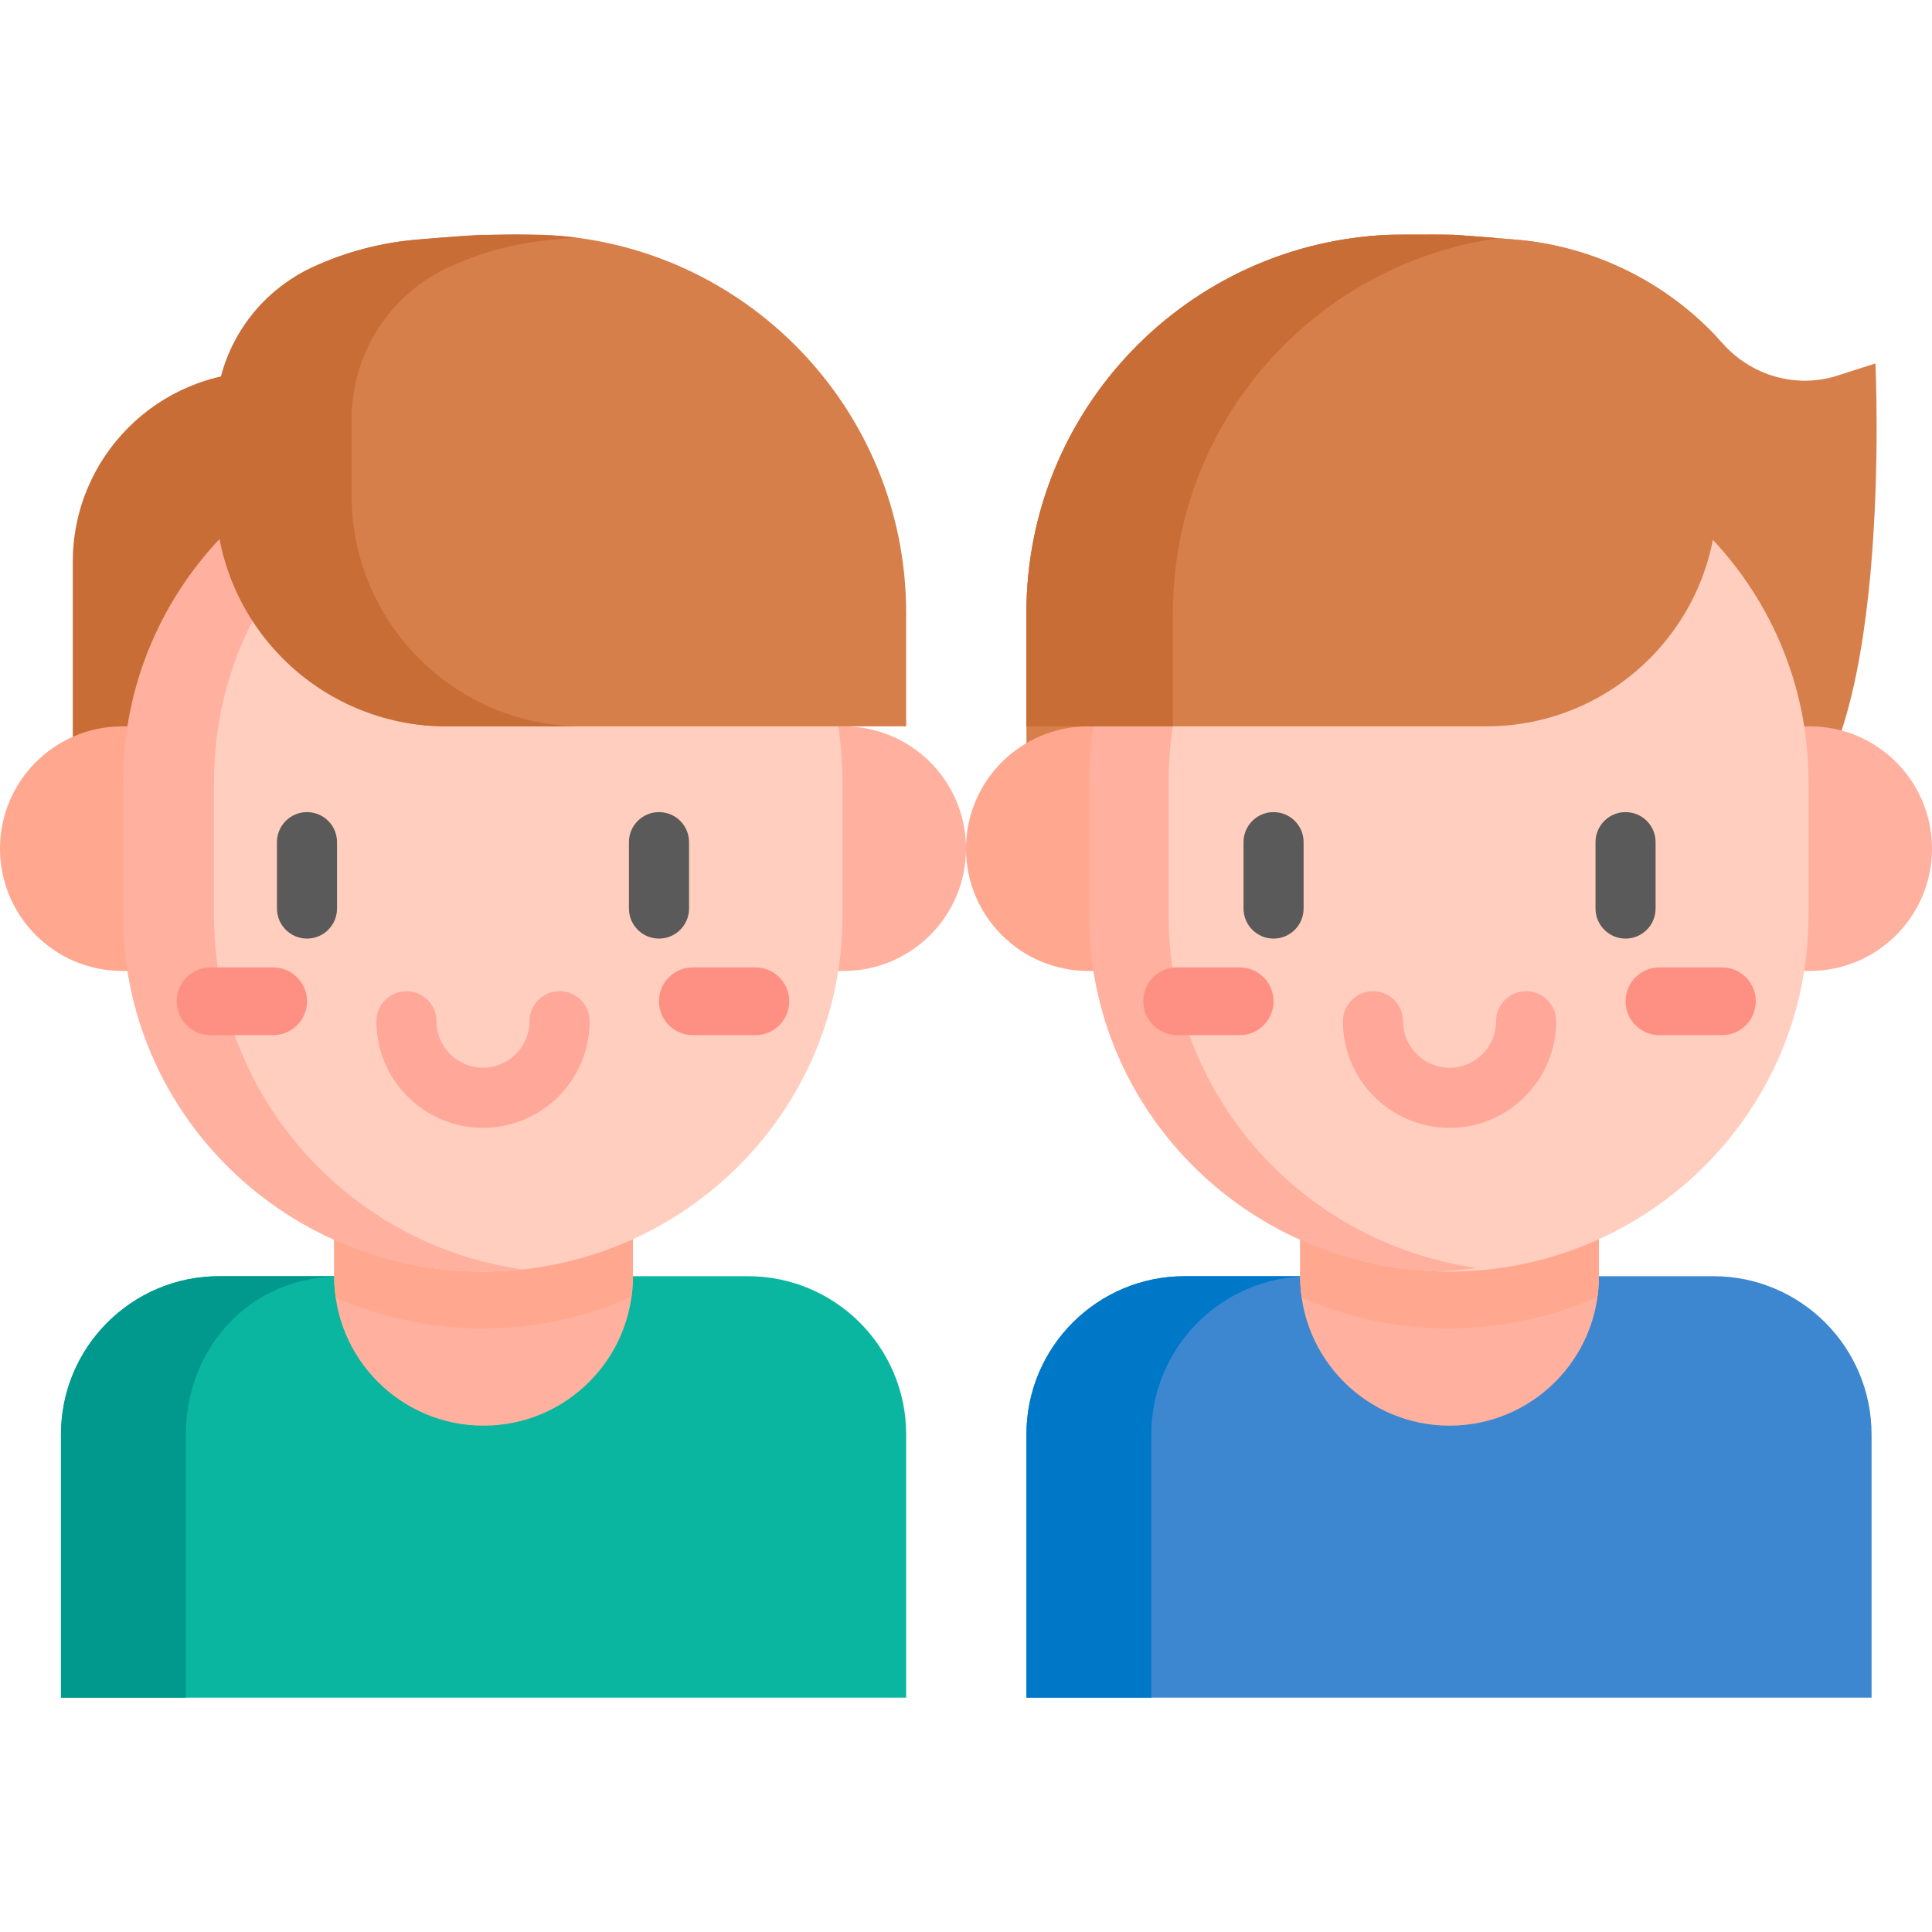 <svg width="43" height="43" viewBox="0 0 43 43" fill="none" xmlns="http://www.w3.org/2000/svg">
<path d="M7.437 28.406V28.404H4.88C2.934 28.404 1.357 29.981 1.357 31.926V37.784H20.168V31.926C20.168 29.981 18.59 28.404 16.645 28.404H14.087V28.406H7.437Z" fill="#0AB69F"/>
<path d="M14.087 25.75V28.406C14.087 30.242 12.599 31.731 10.762 31.731C8.926 31.731 7.437 30.242 7.437 28.406C7.437 27.475 7.437 26.649 7.437 25.75H14.087Z" fill="#FFB09E"/>
<path d="M14.087 28.406C14.087 28.56 14.076 28.711 14.056 28.859C13.047 29.312 11.927 29.565 10.746 29.565C9.579 29.565 8.471 29.318 7.471 28.874C7.449 28.721 7.437 28.565 7.437 28.406C7.437 27.475 7.437 26.649 7.437 25.75H14.087C14.087 26.659 14.087 27.388 14.087 28.406Z" fill="#FFA78F"/>
<path d="M1.62 19.641H14.667V8.276H5.848C3.513 8.276 1.62 10.169 1.62 12.505V19.641Z" fill="#C86D36"/>
<path d="M14.667 21.61H18.778C20.281 21.61 21.5 20.391 21.5 18.888C21.5 17.384 20.281 16.166 18.778 16.166H14.667V21.61Z" fill="#FFB09E"/>
<path d="M6.833 16.166H2.722C1.219 16.166 0 17.384 0 18.888C0 20.391 1.219 21.61 2.722 21.61H6.833V16.166Z" fill="#FFA78F"/>
<path d="M18.751 17.388V20.388C18.751 24.758 15.167 28.302 10.746 28.302C6.325 28.302 2.976 24.759 2.976 20.388V17.388C2.976 13.017 6.325 9.474 10.746 9.474C15.167 9.474 18.751 13.017 18.751 17.388Z" fill="#FFCEBF"/>
<path d="M16.812 23.039H15.421C15.005 23.039 14.667 22.701 14.667 22.285C14.667 21.868 15.005 21.531 15.421 21.531H16.812C17.228 21.531 17.566 21.868 17.566 22.285C17.566 22.701 17.228 23.039 16.812 23.039Z" fill="#FE8F83"/>
<path d="M10.598 9.476C10.948 9.48 11.293 9.506 11.631 9.554C7.748 10.1 4.763 13.399 4.763 17.388V20.388C4.763 24.377 7.748 27.708 11.631 28.254C11.293 28.302 10.948 28.295 10.598 28.3C6.245 28.221 2.741 24.709 2.741 20.387V17.388C2.741 13.066 6.245 9.554 10.598 9.476Z" fill="#FFB09E"/>
<path d="M12.076 5.226H10.661C10.431 5.239 10.115 5.267 9.327 5.329C8.49 5.394 7.685 5.609 6.944 5.953C5.632 6.562 5.173 7.879 5.173 9.326V11.027C5.173 13.865 7.094 16.166 9.933 16.166H20.168V13.642C20.168 9.101 16.574 5.401 12.076 5.226Z" fill="#D77F4A"/>
<path d="M6.079 23.039H4.688C4.272 23.039 3.934 22.701 3.934 22.285C3.934 21.868 4.272 21.531 4.688 21.531H6.079C6.495 21.531 6.833 21.868 6.833 22.285C6.833 22.701 6.495 23.039 6.079 23.039Z" fill="#FE8F83"/>
<path d="M6.944 5.953C7.685 5.609 8.49 5.394 9.328 5.329C9.617 5.306 11.484 5.115 12.839 5.291C12.22 5.34 11.226 5.373 9.977 5.953C8.665 6.562 7.826 7.879 7.826 9.326V11.027C7.826 13.865 10.127 16.166 12.965 16.166H9.933C7.095 16.166 4.794 13.865 4.794 11.027V9.326C4.794 7.879 5.632 6.562 6.944 5.953Z" fill="#C86D36"/>
<path d="M4.88 28.404H7.437V28.415C5.539 28.469 4.137 30.015 4.137 31.926V37.784H1.357V31.926C1.357 29.981 2.934 28.404 4.88 28.404Z" fill="#01998D"/>
<path d="M10.75 25.102C12.059 25.102 13.123 24.038 13.123 22.729C13.123 22.36 12.824 22.061 12.454 22.061C12.085 22.061 11.786 22.36 11.786 22.729C11.786 23.3 11.321 23.765 10.75 23.765C10.179 23.765 9.714 23.3 9.714 22.729C9.714 22.36 9.415 22.061 9.046 22.061C8.676 22.061 8.377 22.36 8.377 22.729C8.377 24.038 9.442 25.102 10.75 25.102Z" fill="#FFA799"/>
<path d="M6.833 20.89C7.202 20.89 7.501 20.59 7.501 20.221V18.743C7.501 18.374 7.202 18.075 6.833 18.075C6.464 18.075 6.164 18.374 6.164 18.743V20.221C6.164 20.59 6.464 20.89 6.833 20.89Z" fill="#5A5A5A"/>
<path d="M14.667 20.89C15.036 20.89 15.336 20.59 15.336 20.221V18.743C15.336 18.374 15.036 18.075 14.667 18.075C14.298 18.075 13.998 18.374 13.998 18.743V20.221C13.998 20.59 14.298 20.89 14.667 20.89Z" fill="#5A5A5A"/>
<path d="M31.271 5.218C32.489 5.218 31.971 5.195 33.685 5.329C35.496 5.47 37.157 6.312 38.338 7.641C38.979 8.362 39.975 8.654 40.894 8.36L41.741 8.089C41.741 8.089 42.173 17.148 39.559 18.288H22.845V13.642C22.845 8.989 26.618 5.218 31.271 5.218Z" fill="#D77F4A"/>
<path d="M35.575 28.406V28.404H38.133C40.078 28.404 41.655 29.981 41.655 31.927V37.784H22.845V31.927C22.845 29.981 24.422 28.404 26.367 28.404L35.575 28.406Z" fill="#3C87D0"/>
<path d="M35.587 25.75V28.406C35.587 30.242 34.099 31.731 32.262 31.731C30.426 31.731 28.937 30.242 28.937 28.406C28.937 27.475 28.937 26.649 28.937 25.75H35.587Z" fill="#FFB09E"/>
<path d="M35.587 28.406C35.587 28.56 35.576 28.711 35.556 28.859C34.547 29.313 33.427 29.565 32.246 29.565C31.079 29.565 29.971 29.318 28.971 28.875C28.949 28.721 28.937 28.565 28.937 28.406C28.937 27.475 28.937 26.649 28.937 25.75H35.587V28.406Z" fill="#FFA78F"/>
<path d="M36.167 21.61H40.278C41.781 21.61 43 20.391 43 18.888C43 17.384 41.781 16.166 40.278 16.166H36.167V21.61Z" fill="#FFB09E"/>
<path d="M28.333 16.166H24.222C22.719 16.166 21.5 17.384 21.5 18.888C21.5 20.391 22.719 21.61 24.222 21.61H28.333V16.166Z" fill="#FFA78F"/>
<path d="M40.251 17.388V20.388C40.251 24.758 36.667 28.302 32.246 28.302C27.825 28.302 24.469 24.735 24.469 20.364L24.436 17.439C24.436 13.069 27.825 9.474 32.246 9.474C36.667 9.474 40.251 13.017 40.251 17.388Z" fill="#FFCEBF"/>
<path d="M36.934 23.039H38.324C38.741 23.039 39.078 22.701 39.078 22.285C39.078 21.868 38.741 21.531 38.324 21.531H36.934C36.517 21.531 36.18 21.868 36.18 22.285C36.18 22.701 36.517 23.039 36.934 23.039Z" fill="#FE8F83"/>
<path d="M31.976 9.479C32.281 9.488 32.582 9.512 32.878 9.554C28.996 10.1 26.01 13.399 26.01 17.388V20.388C26.01 24.377 28.996 27.676 32.878 28.222C32.582 28.263 32.281 28.288 31.976 28.296C27.68 28.155 24.241 24.669 24.241 20.387V17.388C24.241 13.107 27.68 9.62 31.976 9.479Z" fill="#FFB09E"/>
<path d="M30.937 5.226H32.351C32.581 5.239 32.897 5.267 33.685 5.329C35.436 5.465 37.047 6.257 38.218 7.51V11.027C38.218 13.865 35.918 16.166 33.08 16.166H22.845V13.642C22.845 9.101 26.438 5.401 30.937 5.226Z" fill="#D77F4A"/>
<path d="M30.937 5.226H32.351C32.545 5.237 32.801 5.259 33.347 5.302C29.254 5.877 26.105 9.391 26.105 13.642V16.166H22.845V13.642C22.845 9.101 26.438 5.401 30.937 5.226Z" fill="#C86D36"/>
<path d="M26.368 28.404H28.925L28.937 28.404V28.411C27.09 28.52 25.625 30.051 25.625 31.926V37.784H22.845V31.926C22.845 29.981 24.422 28.404 26.368 28.404Z" fill="#0078C8"/>
<path d="M26.2 23.039H27.591C28.008 23.039 28.345 22.701 28.345 22.285C28.345 21.868 28.008 21.531 27.591 21.531H26.2C25.784 21.531 25.446 21.868 25.446 22.285C25.446 22.701 25.784 23.039 26.2 23.039Z" fill="#FE8F83"/>
<path d="M32.262 25.102C33.571 25.102 34.635 24.038 34.635 22.729C34.635 22.36 34.336 22.061 33.967 22.061C33.597 22.061 33.298 22.36 33.298 22.729C33.298 23.3 32.834 23.765 32.262 23.765C31.691 23.765 31.227 23.3 31.227 22.729C31.227 22.36 30.927 22.061 30.558 22.061C30.189 22.061 29.889 22.36 29.889 22.729C29.889 24.038 30.954 25.102 32.262 25.102Z" fill="#FFA799"/>
<path d="M28.345 20.89C28.715 20.89 29.014 20.59 29.014 20.221V18.743C29.014 18.374 28.715 18.075 28.345 18.075C27.976 18.075 27.677 18.374 27.677 18.743V20.221C27.677 20.59 27.976 20.89 28.345 20.89Z" fill="#5A5A5A"/>
<path d="M36.179 20.89C36.549 20.89 36.848 20.59 36.848 20.221V18.743C36.848 18.374 36.549 18.075 36.179 18.075C35.81 18.075 35.511 18.374 35.511 18.743V20.221C35.511 20.59 35.81 20.89 36.179 20.89Z" fill="#5A5A5A"/>
</svg>
